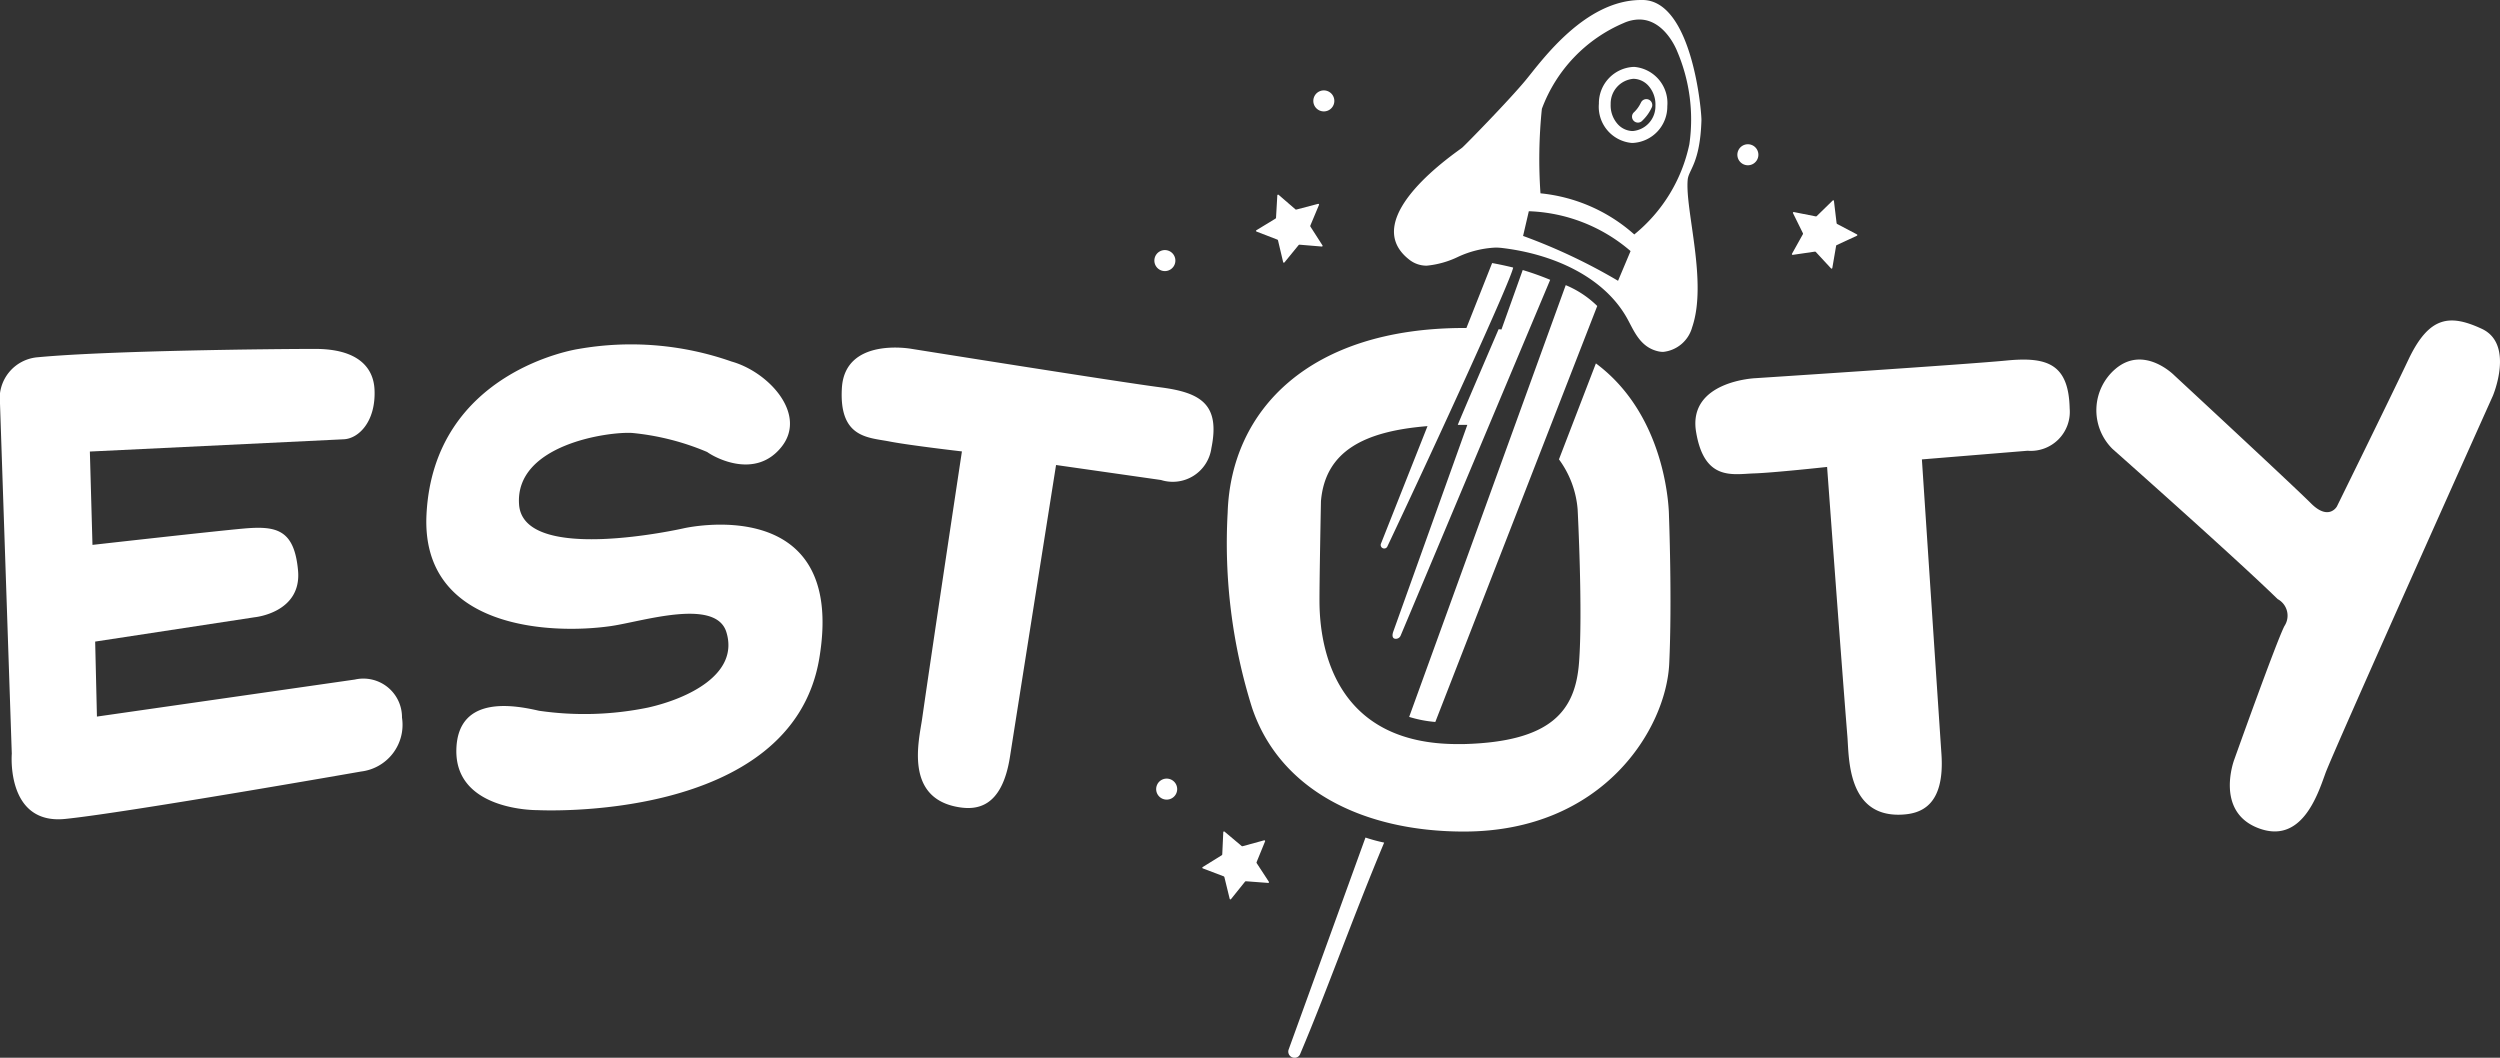 <svg id="Estoty" xmlns="http://www.w3.org/2000/svg" width="148.503" height="62.83" viewBox="0 0 148.503 62.83">
  <rect x="0" y="0" width="148.503" height="62.83" fill="#333333" stroke="none"/>
  <path id="Path_35512" data-name="Path 35512" d="M0,17.769l.7,20.79s-.352,4.229,3.167,3.876,17.593-2.819,17.593-2.819a2.794,2.794,0,0,0,2.419-3.2,2.294,2.294,0,0,0-2.8-2.261l-15.321,2.2L5.653,31.9l9.478-1.446s2.8-.264,2.573-2.775c-.225-2.481-1.32-2.665-3.277-2.489-1.787.161-8.934.966-8.934.966l-.155-5.545,15.078-.728c.9-.039,1.919-1.072,1.831-2.952-.064-1.365-1.052-2.416-3.515-2.416s-12.3.1-16.474.494A2.458,2.458,0,0,0,0,17.769Z" transform="translate(0 6.211)" fill="#fff"/>
  <path id="Path_35513" data-name="Path 35513" d="M26.763,14.6s-8.576,1.274-9.017,9.817c-.352,6.827,7.4,7.156,10.963,6.64,1.851-.268,6.22-1.692,6.85.363.769,2.507-2.3,3.949-4.648,4.478a18.74,18.74,0,0,1-6.48.191c-1.278-.288-4.809-1.043-4.911,2.276-.114,3.7,4.824,3.627,4.824,3.627s15.091.8,16.734-9.015c1.671-9.984-8.069-7.723-8.069-7.723s-9.5,2.158-9.764-1.409,5.307-4.346,6.715-4.258a15.085,15.085,0,0,1,4.457,1.131c.492.358,2.881,1.63,4.42-.308s-.77-4.449-2.969-5.065A18.017,18.017,0,0,0,26.763,14.6Z" transform="translate(7.589 6.131)" fill="#fff"/>
  <path id="Path_35514" data-name="Path 35514" d="M42.156,20.627s-1.751,11.594-2.364,15.885c-.181,1.263-1.07,4.687,2.141,5.242,1.058.182,2.6.088,3.079-3,.593-3.778,2.736-17.32,2.736-17.32l6.236.891a2.317,2.317,0,0,0,2.991-1.894c.528-2.6-.616-3.3-3.035-3.612s-14.779-2.285-14.779-2.285-3.954-.727-4.135,2.329c-.176,2.973,1.562,2.929,2.815,3.171C39.011,20.264,42.156,20.627,42.156,20.627Z" transform="translate(14.983 6.188)" fill="#fff"/>
  <path id="Path_35515" data-name="Path 35515" d="M78.353,21.336s.856,11.695,1.206,16.015c.1,1.272-.007,4.808,3.246,4.637,1.072-.056,2.55-.49,2.34-3.6-.258-3.816-1.161-17.5-1.161-17.5l6.278-.514a2.319,2.319,0,0,0,2.5-2.51c-.06-2.651-1.332-3.085-3.759-2.849s-14.916,1.049-14.916,1.049-4.016.168-3.517,3.188c.486,2.939,2.17,2.51,3.446,2.468C75.205,21.68,78.353,21.336,78.353,21.336Z" transform="translate(30.179 6.401)" fill="#fff"/>
  <path id="Path_35516" data-name="Path 35516" d="M88.168,20.962s7.374,6.534,9.808,8.919a1.117,1.117,0,0,1,.4,1.608c-.5.987-2.977,7.929-2.977,7.929s-1.165,3.065,1.415,4.063,3.534-1.956,4-3.249,9.948-22.427,9.948-22.427,1.3-3.069-.66-3.979c-1.893-.877-3.124-.766-4.355,1.827s-4.252,8.73-4.252,8.73-.484.868-1.539-.189-8.122-7.606-8.122-7.606-1.788-1.821-3.489-.382A3.229,3.229,0,0,0,88.168,20.962Z" transform="translate(37.318 5.705)" fill="#fff"/>
  <path id="Path_35517" data-name="Path 35517" d="M55.257,5.009a.624.624,0,1,0-.623-.624A.624.624,0,0,0,55.257,5.009Z" transform="translate(23.379 1.609)" fill="#fff"/>
  <path id="Path_35518" data-name="Path 35518" d="M72.9,6a.624.624,0,1,0,.623.624A.623.623,0,0,0,72.9,6Z" transform="translate(30.927 2.569)" fill="#fff"/>
  <path id="Path_35519" data-name="Path 35519" d="M48.645,11.651a.624.624,0,1,0-.623-.624A.624.624,0,0,0,48.645,11.651Z" transform="translate(20.549 4.452)" fill="#fff"/>
  <path id="Path_35520" data-name="Path 35520" d="M48.721,32.39a.624.624,0,1,0,.623.624A.624.624,0,0,0,48.721,32.39Z" transform="translate(20.582 13.86)" fill="#fff"/>
  <path id="Path_35521" data-name="Path 35521" d="M53.527,10.773l.027.032.307,1.3a.045.045,0,0,0,.044.035.044.044,0,0,0,.035-.017l.847-1.037.039-.016,1.333.111h0a.045.045,0,0,0,.038-.07l-.723-1.127,0-.042.517-1.235a.045.045,0,0,0-.041-.063l-.012,0-1.293.34L54.6,8.98,53.59,8.106A.044.044,0,0,0,53.56,8.1a.045.045,0,0,0-.045.043l-.077,1.337-.021.036-1.143.695a.045.045,0,0,0,.007.081Z" transform="translate(22.359 3.464)" fill="#fff"/>
  <path id="Path_35522" data-name="Path 35522" d="M78.408,10.358l-1.184-.623L77.2,9.7l-.159-1.33A.045.045,0,0,0,77,8.331a.044.044,0,0,0-.031.013l-.958.935-.04.012-1.312-.26h-.009a.045.045,0,0,0-.04.065l.592,1.2v.042l-.652,1.169a.045.045,0,0,0,.039.067h.007l1.323-.193.039.014.909.982a.045.045,0,0,0,.078-.023l.226-1.32L77.192,11l1.214-.562A.045.045,0,0,0,78.408,10.358Z" transform="translate(31.897 3.565)" fill="#fff"/>
  <path id="Path_35523" data-name="Path 35523" d="M53.238,36.46l0-.042.506-1.24a.045.045,0,0,0-.042-.062l-.012,0L52.4,35.47l-.041-.009L51.335,34.6a.045.045,0,0,0-.074.032L51.2,35.965,51.175,36l-1.137.705a.045.045,0,0,0,.008.08l1.25.475.028.032.318,1.3a.045.045,0,0,0,.044.034.044.044,0,0,0,.035-.017l.838-1.044.038-.017,1.334.1h0a.045.045,0,0,0,.037-.07Z" transform="translate(21.403 14.799)" fill="#fff"/>
  <path id="Path_35524" data-name="Path 35524" d="M75.535,8.572a9.392,9.392,0,0,1-3.271,5.355,9.815,9.815,0,0,0-5.572-2.443,29.349,29.349,0,0,1,.083-5.019,8.9,8.9,0,0,1,4.867-5.1,2.291,2.291,0,0,1,.917-.206c1.54,0,2.25,1.88,2.25,1.88A10.3,10.3,0,0,1,75.535,8.572ZM71.3,16.68a33.968,33.968,0,0,0-5.641-2.665L66,12.547a9.77,9.77,0,0,1,6.044,2.367ZM72.8,0l-.131,0c-3.335,0-5.888,3.587-6.843,4.747-.968,1.175-3.548,3.817-3.783,4.023s-6.271,4.179-3.167,6.636a1.648,1.648,0,0,0,1.061.375,5.485,5.485,0,0,0,1.887-.537,5.934,5.934,0,0,1,2.191-.537,3.369,3.369,0,0,1,.4.024c3.079.367,6.055,1.732,7.419,4.17.41.734.762,1.718,1.847,1.967a1.353,1.353,0,0,0,.3.035,2,2,0,0,0,1.72-1.459c.924-2.687-.425-6.959-.264-8.765.054-.6.733-.969.816-3.51C76.279,6.783,75.744.085,72.8,0Z" transform="translate(24.814 0)" fill="#fff"/>
  <path id="Path_35525" data-name="Path 35525" d="M68.531,6.592h-.043a1.23,1.23,0,0,1-.9-.462,1.668,1.668,0,0,1-.373-1.139,1.474,1.474,0,0,1,1.344-1.5H68.6a1.231,1.231,0,0,1,.9.462,1.67,1.67,0,0,1,.373,1.138A1.474,1.474,0,0,1,68.531,6.592Zm.1-3.808h-.069a2.163,2.163,0,0,0-2.047,2.182A2.155,2.155,0,0,0,68.463,7.3h.069a2.163,2.163,0,0,0,2.047-2.183A2.155,2.155,0,0,0,68.628,2.784Z" transform="translate(28.461 1.191)" fill="#fff"/>
  <path id="Path_35526" data-name="Path 35526" d="M68.414,4.337h0a1.889,1.889,0,0,1-.4.562.352.352,0,1,0,.492.5,2.535,2.535,0,0,0,.565-.805.352.352,0,0,0-.653-.261Z" transform="translate(29.057 1.761)" fill="#fff"/>
  <path id="Path_35527" data-name="Path 35527" d="M53.618,47.423a.366.366,0,0,0,.356.5.346.346,0,0,0,.326-.226c1.591-3.754,3.132-8.126,4.988-12.555a9.606,9.606,0,0,1-1.11-.3Z" transform="translate(22.933 14.909)" fill="#fff"/>
  <path id="Path_35528" data-name="Path 35528" d="M67.92,11.862l-9.3,25.647a7.235,7.235,0,0,0,1.554.3L69.792,13.1A5.9,5.9,0,0,0,67.92,11.862Z" transform="translate(25.086 5.076)" fill="#fff"/>
  <path id="Path_35529" data-name="Path 35529" d="M65.662,11.233,64.4,14.764l-.17-.015s-2.441,5.681-2.424,5.68q.28,0,.567,0L57.977,32.7c-.091.254-.056.439.147.439a.308.308,0,0,0,.291-.2l8.879-21.124A16.641,16.641,0,0,0,65.662,11.233Z" transform="translate(24.789 4.807)" fill="#fff"/>
  <path id="Path_35530" data-name="Path 35530" d="M77.294,25.949s-.005-5.826-4.341-9.046l-2.194,5.7a5.785,5.785,0,0,1,1.11,2.98s.316,6.089.081,9.11c-.22,2.819-1.607,4.69-6.861,4.823-.122,0-.243,0-.362,0-7.2,0-8.179-5.608-8.193-8.447-.006-1.324.088-5.99.088-5.99.255-2.947,2.539-4.145,6.329-4.45L60.186,27.61a.208.208,0,0,0,.2.288.2.2,0,0,0,.18-.12c3.03-6.409,7.361-15.86,7.472-16.568-.592-.145-1.048-.231-1.249-.267L65.262,14.8H65.14c-9.2,0-13.87,4.866-14.061,10.978a32.581,32.581,0,0,0,1.451,11.585c1.627,4.834,6.531,7.349,12.58,7.349,8.313,0,12.029-6.143,12.2-9.992C77.485,30.97,77.294,25.949,77.294,25.949Z" transform="translate(21.845 4.683)" fill="#fff"/>
</svg>
